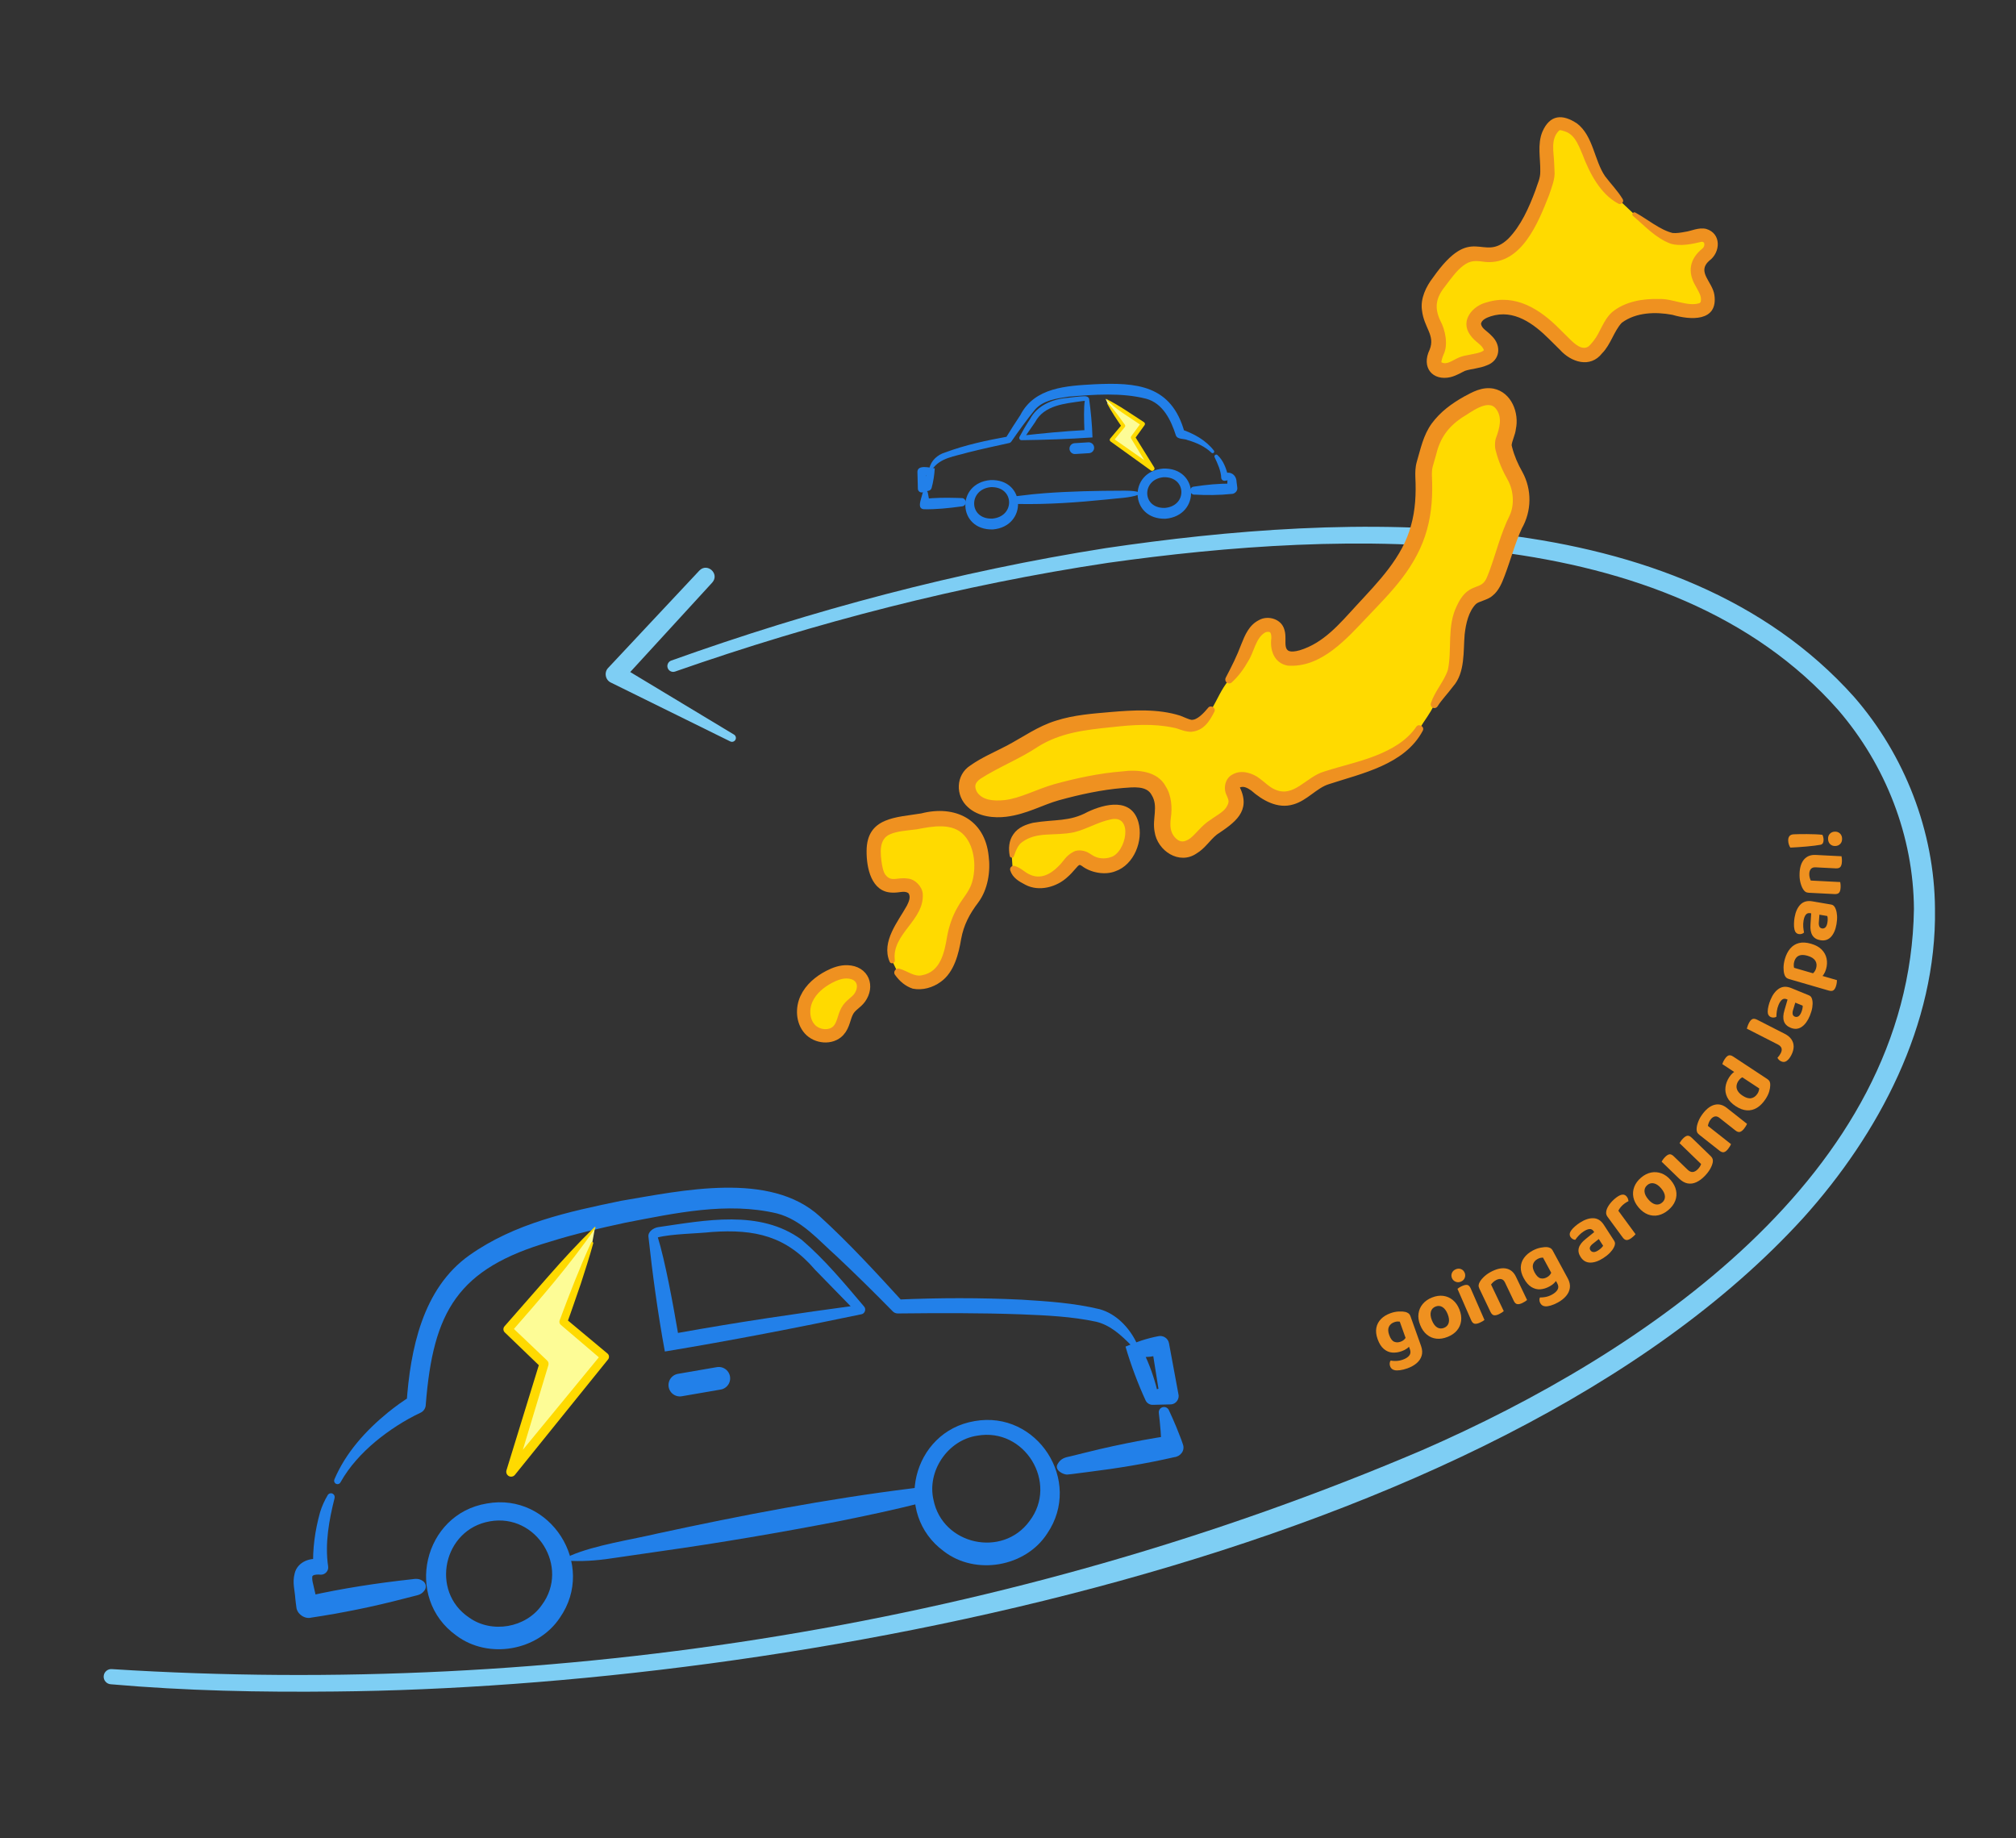 <?xml version="1.0" encoding="UTF-8"?><svg id="a" xmlns="http://www.w3.org/2000/svg" viewBox="0 0 340 310"><rect x="0" y="0" width="340" height="310" fill="#333333" stroke="none"/><defs><style>.d,.e{fill:#ffda00;}.d,.f,.g,.h,.i{stroke-width:0px;}.e{stroke:#ef9120;stroke-width:2.245px;}.e,.j,.k{stroke-linecap:round;stroke-linejoin:round;}.f{fill:#fdfc96;}.g{fill:#2280e9;}.j{stroke-width:3.834px;}.j,.k{fill:none;stroke:#2280e9;}.h{fill:#ef9120;}.k{stroke-width:1.831px;}.i{fill:#7ecef4;}</style></defs><path class="i" d="M18.915,281.468c75.004,4.713,151.738-7.419,220.948-36.932,37.181-16.202,82.273-46.427,82.923-91.261-.076-12.252-4.757-24.225-12.732-33.501-28.651-32.539-83.65-30.414-123.171-24.864-24.838,3.73-49.296,10.029-73.023,18.333-.511.181-1.071-.087-1.252-.598-.18-.509.088-1.067.594-1.251,23.781-8.517,48.31-15.027,73.302-18.966,40.748-6.004,96.285-8.364,126.186,25.089,8.541,9.803,13.553,22.681,13.646,35.709.307,19.572-9.47,37.995-22.229,52.169-52.305,57.383-172.314,79.137-247.529,79.846-12.645.139-25.261-.11-37.925-1.223-.705-.062-1.227-.684-1.165-1.389.063-.72.71-1.244,1.426-1.161h0Z"/><g id="b"><path class="g" d="M190.766,226.855c-1.746-1.767-3.522-3.387-5.874-3.965-4.151-.892-8.422-1.08-12.708-1.251-6.896-.254-13.839-.22-20.739-.149-.343.011-.657-.126-.881-.352-3.095-3.156-6.255-6.275-9.47-9.297-3.106-2.763-5.928-6.148-10.076-7.223-8.371-1.982-17.159-.045-25.506,1.557-4.302.936-8.572,1.89-12.698,3.195-15.628,4.549-19.762,11.728-21.008,27.48,0,.603-.365,1.143-.882,1.378-2.646,1.238-5.31,2.965-7.594,4.858-2.324,1.95-4.422,4.219-5.91,6.888-.151.277-.498.378-.775.227-.258-.141-.362-.456-.252-.721,1.9-4.494,5.273-8.221,9.02-11.283,1.279-1.027,2.547-1.964,4.029-2.86,0,0-.882,1.371-.882,1.371.635-9.108,2.679-19.429,10.613-25.04,7.643-5.4,16.712-7.341,25.591-9.176,10.186-1.701,25.066-5.059,33.491,2.623,4.966,4.533,9.48,9.456,14.003,14.405.001,0-.909-.373-.89-.371,6.984-.306,13.943-.321,20.927.016,4.37.27,8.827.562,13.145,1.603,2.779.756,4.952,3.064,6.16,5.498.216.529-.375,1.019-.833.59h0Z"/><path class="g" d="M178.374,246.873c.557-.984,1.307-1.114,2.239-1.315,0,0,2.375-.586,2.375-.586,3.16-.804,6.347-1.474,9.548-2.084,1.603-.287,3.206-.572,4.821-.788l-1.48,2.126c-.03-1.943-.208-4.025-.443-5.963-.06-.488.286-.932.774-.992.391-.048.755.167.914.505.44.938.861,1.89,1.26,2.854.34.897.842,2.047,1.13,2.969.352,1.033-.44,2.021-1.48,2.126-4.764,1.096-9.59,1.882-14.44,2.486-.819.082-2.841.397-3.643.446-.72-.012-2.178-.798-1.574-1.784h0Z"/><path class="g" d="M96.243,262.313c4.062-1.764,10.372-2.7,14.696-3.728,14.161-3.06,28.43-5.81,42.814-7.595.833-.137,1.355-.208,2.04.659.511.578-.256,1.67-.631,1.829-4.478,1.162-9.319,2.165-13.852,3.081-9.905,1.904-19.843,3.606-29.832,5.015,0,0-7.488,1.087-7.488,1.087-2.49.398-5.004.659-7.584.555-.477-.006-.625-.729-.163-.902h0Z"/><path class="g" d="M56.432,252.604c-.942,3.752-1.667,7.687-1.091,11.54.118.766-.543,1.463-1.312,1.394-.362-.053-1.007-.021-1.232.147-.183.145-.102.127-.139.359-.011.253.027.606.171,1.161.193.809.538,2.284.708,3.085,0,0,.023.111.023.111-.002.019.048.173-.04-.156-.142-.439-.482-.799-.905-.967-.242-.111-.653-.134-.838-.093.024-.004.244-.056.275-.062,5.729-1.28,11.551-2.17,17.387-2.807.598-.079,1.19-.187,1.892.297.506.349.636,1.039.287,1.545-.481.704-1.073.816-1.659.958l-1.754.448c-5.173,1.353-10.417,2.425-15.704,3.217-1.136.305-2.436-.658-2.518-1.764-.064-.339-.13-1.107-.179-1.458-.085-1.413-.52-2.66-.111-4.221.474-2.03,2.822-2.856,4.673-2.279,0,0-1.537,1.374-1.537,1.374-.143-3.231.296-6.339,1.154-9.427.308-1.007.748-1.978,1.287-2.884.179-.301.568-.4.868-.221.249.148.357.437.291.704h0Z"/><path class="g" d="M112.128,227.907c-1.205-6.54-2.093-13.142-2.767-19.348-.1-.879.848-1.471,1.577-1.614,7.97-1.148,17.203-3.051,24.247,2.106,3.917,3.35,7.221,7.355,10.536,11.262.412.444.14,1.225-.458,1.316-10.733,2.246-21.91,4.422-33.136,6.279h0ZM114.34,224.775c10.038-1.808,20.124-3.297,30.655-4.715,0,0-.458,1.317-.458,1.315,0,0-7.071-7.249-7.071-7.249-4.878-5.692-10.112-6.878-17.417-6.375-2.502.28-6.732.303-9.125.914-.109.069.019-.043.001-.076,1.262,4.107,2.577,11.272,3.415,16.185h0Z"/><path class="g" d="M189.82,227.081c1.719-.763,3.69-1.408,5.464-1.743.842-.22,1.712.309,1.868,1.172,0,0,1.571,8.477,1.571,8.477.266.879-.362,1.824-1.297,1.837,0,0-2.929.074-2.929.074-.559.043-1.077-.273-1.297-.758-1.271-2.761-2.468-5.928-3.381-9.06h0ZM193.23,228.834c.937,2.063,1.589,4.092,2.168,6.525l-1.297-.758,2.785-.91-1.297,1.837-1.357-8.514,1.868,1.172c-1.004.461-1.811.614-2.871.648,0,0,1.06-.033,0,0Z"/><path class="g" d="M164.797,242.102c-4.968.745-8.493,5.995-7.36,10.835,1.526,7.594,11.646,9.803,16.193,3.561,4.913-6.427-.808-15.839-8.833-14.396h0ZM164.373,239.64c10.525-1.868,18.291,10.067,12.237,18.961-3.649,5.653-12.089,7.109-17.421,3.002-8.682-6.355-5.359-20.201,5.184-21.963h0Z"/><path class="g" d="M82.632,256.543c-7.861,1.33-10.129,11.791-3.53,16.219,3.827,2.746,9.6,1.752,12.286-2.118,4.735-6.381-.903-15.48-8.756-14.102h0ZM82.114,253.535c10.691-1.931,18.538,10.315,12.313,19.255-3.724,5.622-12.079,7.064-17.471,3.011-8.857-6.341-5.563-20.507,5.158-22.266h0Z"/><line class="j" x1="121.223" y1="232.432" x2="114.659" y2="233.563"/></g><path class="f" d="M100.356,206.982l-8.757,10.346c-4.196,4.898-5.953,6.821-5.953,6.821l6.103,5.839-5.545,18.198,15.791-19.391-6.989-5.899,4.866-13.295"/><path class="d" d="M100.426,207.041c-4.218,6.151-9.318,11.992-14.231,17.61,0,0-.035-1.04-.035-1.04l6.12,5.822c.216.206.284.512.204.78l-5.492,18.214s-1.427-.76-1.427-.76l15.876-19.321.093.996-6.958-5.936c-.218-.185-.287-.483-.196-.738,1.654-4.424,3.343-8.832,5.315-13.13.087-.198.418-.09.351.128-.625,2.284-1.355,4.529-2.081,6.776-.78,2.227-1.521,4.468-2.335,6.683l-.196-.737,7.02,5.862c.3.25.34.696.093.996,0,0-15.705,19.46-15.705,19.46-.286.354-.804.409-1.158.124-.269-.217-.365-.572-.27-.884l5.598-18.182.204.779-6.086-5.857c-.292-.281-.305-.743-.035-1.04,0,0,7.434-8.482,7.434-8.482,2.485-2.833,5.036-5.609,7.756-8.243.073-.072.206.029.14.119h0Z"/><path class="d" d="M239.392,122.908c-3.258,5.587-11.836,6.873-15.908,8.347-3.28,1.187-4.726,4.595-8.924,2.998-1.809-.688-2.958-2.764-5.029-2.814-.704-.017-1.489.348-1.66,1.031-.179.712.355,1.388.537,2.1.303,1.184-.413,2.41-1.331,3.218-.918.807-2.044,1.347-2.971,2.143-.739.635-1.336,1.419-2.048,2.084s-1.595,1.227-2.569,1.255c-1.524.044-2.819-1.267-3.274-2.721-.547-1.75.163-3.391-.075-5.104-.198-1.421-.916-2.844-2.174-3.532-1.021-.558-2.245-.567-3.407-.51-4.101.201-8.138,1.052-12.094,2.114-3.572.959-6.777,3.059-10.613,2.879-1.3-.061-2.64-.408-3.611-1.274s-1.474-2.336-.947-3.527c.399-.902,1.276-1.484,2.123-1.99,2.238-1.339,4.702-2.315,6.916-3.673,2.032-1.247,4.018-2.432,6.321-3.161,2.561-.81,5.256-1.078,7.929-1.342,2.925-.289,5.873-.577,8.798-.286.824.082,1.643.211,2.453.384.154.033.307.067.46.104.8.189,1.827.761,2.634.77,1.394.015,2.718-1.642,3.346-2.703,1.135-1.916,1.589-3.263,2.957-5.021,1.231-1.581,2.245-3.332,3.001-5.188.631-1.551,1.261-3.367,2.824-3.968.623-.24,1.385-.219,1.898.208.602.501.701,1.385.645,2.166-.091,1.28.073,2.62,1.523,3.07.786.244,1.64.109,2.431-.115,3.541-1.004,6.35-3.663,8.833-6.38,5.063-5.54,10.209-9.969,11.451-17.869.244-1.55.315-3.121.31-4.688-.003-1.234-.204-2.519.159-3.716.705-2.323,1.074-4.556,2.699-6.477,1.452-1.716,3.362-2.991,5.361-4.019,1.007-.518,2.129-.992,3.242-.779,1.598.307,2.633,1.987,2.747,3.61.062.89-.093,1.772-.333,2.626-.214.762-.625,1.436-.459,2.22.341,1.602,1.111,3.428,1.932,4.842,1.226,2.114,1.431,5.24.311,7.44-1.467,2.883-2.256,6.255-3.431,9.301-.359.932-.761,1.905-1.548,2.52-.717.56-1.643.662-2.396,1.134-.668.419-1.138,1.177-1.496,1.878-.799,1.564-1.071,3.356-1.188,5.09-.136,2.012.116,4.487-.757,6.317-.803,1.685-2.275,3.172-3.108,4.936-.77,1.63-1.583,2.515-2.491,4.072Z"/><path class="d" d="M170.773,146.41c1.701,1.8,3.371,2.572,5.09,2.352s3.204-1.413,4.321-2.736c.527-.624,1.092-1.393,1.908-1.4.602-.005,1.106.42,1.622.729,1.487.891,3.478.862,4.938-.074,1.487-.953,2.488-3.456,2.355-5.334-.016-.224-.048-.438-.097-.641-1.239-5.108-7.302-.67-10.146-.096-1.456.294-2.954.293-4.437.39-5.547.363-5.524,3.28-5.686,4.757M273.29,33.943c-1.034-.98-2.876-2.855-3.564-4.035-1.119-1.921-1.778-4.105-2.733-6.131-.358-.76-.869-1.597-1.546-2.02-.84-.525-2.144-1.145-2.846-.83-.818.367-1.538,1.647-1.696,2.628-.248,1.539.022,3.16.049,4.747.011.615.078,1.265-.087,1.839-1.092,3.812-4.353,12.458-9.132,12.826-1.075.083-2.149-.275-3.224-.187-2.168.178-3.749,2.055-5.07,3.783-1.502,1.964-2.792,3.588-2.309,6.062.495,2.532,2.177,3.817,1.229,6.544-.373,1.073-1.084,2.452.329,3.124.621.295,1.36.222,2.01-.002s1.241-.588,1.864-.877c1.237-.575,5.344-.462,4.878-2.658-.173-.818-.865-1.408-1.502-1.95s-1.302-1.182-1.387-2.015c-.143-1.402,1.395-2.369,2.767-2.692,4.683-1.102,7.337,1.023,10.499,3.925.921.845,1.832,1.859,2.769,2.685s2.24,1.476,3.41,1.037c.722-.271,1.238-.902,1.718-1.507,1.604-2.019,1.749-4.32,4.07-5.444,3.024-1.465,6.31-1.47,9.61-.616,1.606.416,4.602.797,4.652-1.605.017-.822-.352-1.599-.747-2.32s-.833-1.442-.976-2.252c-.267-1.513.591-2.376,1.608-3.291.83-.747.978-2.379-.23-2.932-.63-.288-1.358-.044-2.028.131-1.278.333-3.216.62-4.468.059-1.245-.557-4.506-2.995-5.588-3.834"/><path class="h" d="M171.162,146.042c1.048.304,1.639,1.073,2.566,1.46,1.769.803,3.44-.071,4.725-1.374.965-.886,1.199-1.764,2.615-2.506.782-.422,2.02-.173,2.661.282.584.366.807.516,1.204.652.744.26,1.608.249,2.354-.001,2.66-.696,3.983-7.365-.054-6.356-2.089.441-3.824,1.564-6.062,2.138-3.306.703-6.262-.182-8.776,1.658-.662.448-1.033,1.317-1.408,2.399-.107.355-.665.288-.692-.076-.238-1.177-.159-2.561.608-3.627.807-1.203,2.17-1.661,3.313-1.942,3.692-.623,6.129-.136,9.242-1.845,2.916-1.365,7.347-2.428,8.533,1.727.87,3.115-.711,7.192-3.887,8.293-1.8.708-4.209.216-5.646-.901-.25-.137-.289-.182-.407-.156-.273.028-1.086,1.247-1.986,2.001-1.788,1.702-4.8,2.557-7.116,1.34-1.09-.562-2.191-1.191-2.567-2.431-.162-.46.334-.921.778-.735h0Z"/><path class="h" d="M272.921,34.332c-3.068-1.632-4.853-5.202-6.023-8.256-.848-2.038-1.452-3.532-3.244-4-.296-.113-.633-.145-.636-.123.064-.02-.006.004-.085.071-1.484,1.456-.871,3.627-.82,5.535,0,0,.056,1.277.056,1.277.139,1.276-.507,2.84-.92,4.072-1.808,4.59-4.616,11.718-10.636,11.272-1.716-.225-2.567-.356-3.874.644-1.1.84-2.058,2.183-3.047,3.491-1.589,1.99-1.778,3.652-.776,5.77.822,1.517,1.366,4.031.533,5.726-.205.471-.362,1.061-.363,1.275.929.521,1.828-.327,3.056-.835.616-.24,1.027-.292,1.46-.383.747-.174,2.133-.319,2.655-.798-.292-1.005-1.456-1.321-2.328-2.606-1.722-2.419.453-4.913,2.81-5.48,4.852-1.503,9.023,1.187,12.272,4.481,0,0,1.781,1.764,1.781,1.764.85.827,1.933,1.782,2.944,1.291.296-.133.744-.7.997-1.006,1.205-1.502,1.583-3.428,3.137-4.87,2.182-1.808,5.247-2.317,7.98-2.219,2.148-.106,4.801,1.345,6.758.699.145-.09.176-.125.229-.27.182-.916-.334-1.595-.868-2.621-1.397-2.353-1.051-4.559,1.169-6.341.384-.312.507-1.209-.197-1.112-1.41.333-3.559.829-5.222.299-2.496-.942-4.331-2.988-6.313-4.669-.319-.272.089-.783.426-.55,1.991,1.093,4.119,2.906,6.253,3.429.656.061,1.408-.055,2.145-.2.934-.107,2.242-.79,3.511-.49,2.61.759,2.461,3.983.503,5.384-2.106,1.899.552,3.488.892,5.76.645,4.595-4.127,4.223-7.088,3.345-2.852-.537-6.148-.433-8.532,1.341-1.303,1.369-1.866,3.683-3.309,5.135-2.026,2.604-5.268,1.489-7.113-.572,0,0-1.778-1.761-1.778-1.761-2.671-2.666-6.004-5.139-9.902-3.891-.748.25-1.541.609-1.642,1.268.166.868.956,1.112,1.837,2.066,1.68,1.608,1.394,4.154-.882,4.945-1.149.495-2.539.558-3.624.905-.589.252-1.391.801-2.479,1.075-3.022.68-4.97-1.632-3.509-4.643.972-2.451-.954-3.643-1.298-6.639-.292-1.979.708-4.024,1.845-5.488,6.644-9.455,8.325-2.414,12.69-6.556,2.157-2.18,3.523-5.282,4.604-8.187.341-1.119.833-1.965.814-3.181.043-2.162-.518-4.583.355-6.686,1.274-2.935,3.415-3.027,5.863-1.382,2.727,2.098,2.897,6.255,4.71,8.879.94,1.256,2.128,2.455,2.966,3.852.308.472-.278,1.055-.745.763h0Z"/><path class="h" d="M206.721,114.28c.998-1.891,1.889-3.666,2.628-5.65.612-1.526,1.292-3.224,2.986-4.067,1.462-.835,3.799-.236,4.286,1.655.609,1.885-.885,4.407,2.59,3.436,4.014-1.23,6.631-4.369,9.504-7.498,3.772-4.087,7.817-8.146,9.262-13.571.726-2.58.864-5.324.722-8.147-.023-.761-.019-1.643.245-2.571.649-2.178,1.077-4.45,2.514-6.445,1.478-1.998,3.333-3.34,5.402-4.519,1.505-.808,3.063-1.709,5.007-1.371,3.067.614,4.378,4.128,3.78,6.847-.078.866-.635,1.95-.708,2.684.01.091.073.301.09.393.372,1.434.964,2.806,1.717,4.122,1.64,2.989,1.583,6.597-.086,9.53-1.137,2.465-1.854,5.245-2.915,8.029-.402,1.072-.97,2.495-2.024,3.316-.723.695-2.348.958-2.815,1.414-1.228,1.261-1.685,3.275-1.891,5.126-.245,2.775.116,6.44-1.957,8.771-.91,1.222-1.893,2.212-2.616,3.351-.187.293-.575.379-.868.192-.251-.16-.35-.469-.255-.738.718-2.109,2.236-3.653,2.872-5.61.726-3.481-.196-7.337,1.506-10.794.349-.724.73-1.469,1.465-2.181.817-.773,1.779-.998,2.297-1.232,1.128-.458,1.306-1.422,1.774-2.56,1.07-2.9,1.868-6.248,3.364-9.245.859-1.834.661-4.255-.292-5.981-.853-1.489-1.566-3.122-2.004-4.822-.25-.702-.205-1.788.023-2.352.6-1.629,1.079-3.446-.025-4.856-1.361-1.767-4.293.655-5.764,1.503-2.286,1.558-3.632,3.387-4.302,6.127,0,0-.593,2.077-.593,2.077-.135.46-.164,1.038-.142,1.712.14,2.916.003,6.003-.841,8.978-.807,2.978-2.338,5.717-4.147,8.099-1.81,2.395-3.884,4.467-5.848,6.547-3.453,3.616-7.786,8.678-13.473,8.267-2.265-.39-3.056-2.583-2.774-4.636.028-.567-.133-.941-.227-.978-.069-.089-.482-.155-.837.036-1.587.926-1.86,3.323-2.855,4.845-.738,1.318-1.645,2.544-2.757,3.559-.266.243-.679.224-.922-.042-.192-.21-.221-.512-.093-.749h0Z"/><path class="h" d="M239.947,123.232c-3.051,5.743-10.31,7.19-15.854,9.011-2.017.625-3.663,2.754-5.947,3.401-2.689.831-5.272-.709-7.148-2.358-.668-.449-1.244-.749-1.862-.508-.107.067-.054.06-.037-.003,1.956,4.049-.895,5.963-3.872,7.957-1.169.922-1.971,2.321-3.43,3.19-2.907,1.992-6.6-.432-7.071-3.659-.433-2.214.682-4.299-.497-6.19-.83-1.623-3.1-1.321-4.794-1.196-3.667.299-7.29,1.095-10.853,2.073-2.686.744-5.437,2.354-8.852,2.777-2.065.256-4.725.017-6.48-1.605-2.177-1.938-2.068-5.442.381-7.027,1.97-1.394,4.144-2.285,6.175-3.357,2.755-1.461,5.221-3.265,8.268-4.206,3.105-.993,6.236-1.194,9.233-1.46,3.774-.32,7.958-.588,11.743.614.78.303,1.461.635,1.857.694.986.112,2.181-1.219,2.843-2.022.437-.56,1.369.015,1.062.655-.83,1.609-1.808,3.251-3.994,3.395-1.384-.075-1.935-.542-2.921-.705-3.394-.719-6.791-.485-10.344-.088-4.528.466-8.66.911-12.489,3.297-3.063,2.054-6.71,3.472-9.745,5.432-.907.688-1.03,1.227-.579,2.169.924,1.475,2.879,1.586,4.661,1.409,2.651-.293,5.287-1.783,8.411-2.687,3.725-1.015,7.527-1.839,11.403-2.147,2.573-.342,6.022-.107,7.404,2.555.974,1.521,1.092,3.641.847,5.247-.182,1.488-.063,2.43.632,3.265.699.774,1.349.977,2.295.43.941-.501,1.755-1.824,3.209-2.959,1.395-1.03,2.681-1.623,3.227-2.507.536-.895.433-1.093.041-2.016-.61-1.173-.254-2.939,1.086-3.545,1.447-.812,3.394-.144,4.479.72.983.703,1.563,1.4,2.513,1.822,3.252,1.537,5.284-2.106,8.404-3.003,3.001-.962,5.877-1.576,8.612-2.652,2.699-1.056,5.278-2.513,6.875-4.865.405-.654,1.488-.064,1.111.648h0Z"/><path class="d" d="M150.471,162.052c-.952-4.223,2.589-6.35,3.885-9.757.358-.941.205-2.167-.636-2.721-1.084-.715-2.562.026-3.823-.285-1.08-.267-1.839-1.295-2.112-2.373-.577-2.277-.934-5.722,1.262-7.056,1.847-1.122,4.409-.985,6.463-1.438,2.38-.524,5.051-.655,7.07.709,1.75,1.182,2.677,3.306,2.903,5.406.304,2.83-.107,5.057-1.728,7.251-1.607,2.174-2.406,3.963-2.888,6.591-.404,2.207-.842,4.45-2.611,6.012-1.039.918-2.51,1.396-3.864,1.249-.753-.082-2.449-1.269-3.042-1.762"/><path class="h" d="M150.029,162.152c-1.438-3.4,1.462-6.784,2.918-9.428.319-.631.728-1.537.231-2.131-.726-.46-1.443-.003-2.748-.073-3.494-.099-4.305-4.192-4.279-7.019.022-5.754,5.087-5.641,9.219-6.335,5.691-1.458,10.729.985,11.367,7.185.342,2.583-.125,5.651-1.763,7.849-1.45,1.903-2.444,3.772-2.875,6.137-.401,2.391-1.143,5.592-3.432,7.222-1.347.988-3.085,1.487-4.737,1.157-1.261-.414-2.241-1.278-2.995-2.342-.386-.541.241-1.264.827-.994,1.31.366,2.453,1.402,3.775,1.069,3.047-.586,3.738-3.729,4.203-6.575.308-1.688.899-3.435,1.797-4.957.793-1.425,1.874-2.494,2.358-3.997.785-2.456.549-6.012-1.237-8.011-1.959-2.242-5.415-1.568-8.057-1.061-1.687.219-3.264.297-4.46.822-1.996.815-1.667,3.281-1.405,5.072.137.676.226,1.278.61,1.801,1.011,1.269,1.991.335,3.74.61,1.232.082,2.45,1.354,2.536,2.578.289,4.489-5.273,6.723-4.71,11.222.066.517-.723.694-.883.199h0Z"/><path class="e" d="M142.935,163.883c-1.075-.045-2.126.339-3.081.836-1.607.835-3.082,2.06-3.837,3.707-.755,1.647-.657,3.755.552,5.104,1.209,1.349,3.587,1.585,4.824.261.886-.948.91-2.262,1.516-3.345.547-.977,1.49-1.372,2.077-2.2,1.368-1.929.557-4.252-2.052-4.362Z"/><path class="i" d="M120.125,98.232l-15.168,16.546-.407-2.499,19.242,11.597c.311.187.411.591.223.901-.177.294-.55.398-.853.25l-20.152-9.932c-.95-.447-1.16-1.775-.407-2.5,0,0,15.346-16.381,15.346-16.381,1.344-1.388,3.466.559,2.176,2.017h0Z"/><g id="c"><path class="g" d="M156.738,79.007c.254-1.316,1.375-2.332,2.652-2.705,3.438-1.285,7.003-2.037,10.596-2.69,0,0-.366.246-.366.246.792-1.296,1.6-2.571,2.449-3.835,2.408-4.726,7.855-4.958,12.492-5.221,7.117-.336,13.022.094,15.223,8.127,0,0-.577-.542-.577-.542,2.114.718,4.142,1.819,5.522,3.602.09.121.065.292-.056.382-.109.081-.261.066-.356-.026-1.101-1.06-2.54-1.698-3.992-2.12-.65-.306-1.723-.068-2.012-.802-.829-2.603-2.201-5.428-5.026-6.186-4.169-1.063-8.803-.701-13.08-.344-2.057.314-4.263.608-5.651,2.181-1.408,1.722-2.721,3.558-3.995,5.39-.087.132-.223.218-.367.247-2.34.506-4.69,1.024-7.007,1.607-2.162.649-4.668.85-6.006,2.892-.14.217-.52.049-.442-.204h0Z"/><path class="g" d="M162.843,84.954c-.223.402-.464.437-.832.464-2.049.275-4.121.499-6.19.456-1.033-.074-.632-1.23-.465-1.865.086-.332.181-.66.283-.983.121-.428.781-.372.836.061.102.62.234,1.284.41,1.873,0,0-.924-.841-.924-.841,1.701-.189,3.412-.206,5.121-.161.291.02,1.004.01,1.284.045.303.075.727.597.475.952h0Z"/><path class="g" d="M192.026,83.42c-1.476.565-3.699.592-5.253.795-5.041.514-10.116.875-15.186.772-.222-.017-.436.098-.687-.446-.055-.119-.058-.249-.02-.364.19-.568.415-.478.634-.518l.658-.08c1.278-.164,2.674-.31,3.95-.405,4.366-.328,8.834-.421,13.218-.428.431-.003,3.51-.046,2.685.674h0Z"/><path class="g" d="M205.313,76.725c1.048.955,1.518,2.339,1.839,3.694,0,0-.848-.485-.848-.485,1.148-.613,2.212.117,2.245,1.339,0,0,.079.617.079.617.005.051.043.339.045.386.057.556-.47,1.035-.982,1.017-2.056.215-4.135.23-6.199.117-.482.082-1.007-.53-.671-1.023.192-.297.398-.309.604-.335,2.043-.319,4.112-.51,6.18-.501,0,0,.077,0,.077,0-.367.002-.747.377-.729.78.002.075,0,.01.001.021.007-.301.04-1.311.052-1.308.011-.004.13.041.084-.004-.088-.054-.355.006-.475.029-.303.057-.596-.142-.653-.446-.046-1.258-.594-2.399-1.124-3.531-.14-.284.239-.573.475-.366h0Z"/><path class="g" d="M182.887,72.539c-.058-1.389-.138-4.018.082-5.025.021.063.119.103.081.09-.157-.012-.347.011-.524.032-2.925.427-6.42.656-7.966,3.57,0,0-1.964,2.842-1.964,2.842,0,.008-.347-.578-.348-.577,3.674-.414,7.152-.749,10.64-.933h0ZM184.249,73.763c-4.049.284-8.105.415-11.968.468-.292.012-.489-.333-.334-.579.554-1.026,1.133-2.032,1.783-3.006,1.153-2.228,3.729-3.329,6.111-3.537.823-.079,2.262-.294,3.082-.293.28-.005.7.096.764.489.277,2.017.496,4.232.562,6.458h0Z"/><path class="g" d="M156.241,80.156c-.31.121-.506.157-.835.063l.733-.738.175,2.75-.806-.724,1.024.139-.517.477c-.022-.766.034-1.341.225-1.968,0,0-.191.627,0,0ZM157.647,78.982c-.06,1.129-.255,2.309-.528,3.299-.07.254-.276.427-.517.477,0,0-1,.265-1,.265-.391.109-.795-.194-.803-.598,0,0-.003-.126-.003-.126l-.071-2.755c.049-1.234,2.109-.666,2.921-.562h0Z"/><path class="g" d="M167.056,80.954c5.972-.204,6.252,7.808.397,8.327-5.982.165-6.266-7.84-.397-8.327h0ZM167.13,82.145c-3.85.336-3.786,5.438.21,5.309,3.89-.32,3.768-5.409-.21-5.309h0Z"/><path class="g" d="M196.168,79.017c6.055-.208,6.352,7.927.405,8.459-6.07.165-6.352-7.966-.405-8.459h0ZM196.258,80.472c-3.751.326-3.716,5.298.202,5.177,3.808-.316,3.673-5.277-.202-5.177h0Z"/><line class="k" x1="181.286" y1="75.649" x2="183.611" y2="75.505"/></g><path class="f" d="M186.458,67.263l3.75,2.556c1.792,1.206,2.533,1.672,2.533,1.672l-1.657,2.277,3.228,5.241-6.815-4.838,1.955-2.363-2.636-3.767"/><path class="d" d="M186.483,67.227c2.28,1.137,4.336,2.604,6.447,3.963.167.106.216.326.111.493.008.016-1.66,2.284-1.659,2.302,0,0,.016-.409.016-.409l3.25,5.227c.233.348-.233.782-.563.527,0,0-6.784-4.88-6.784-4.88-.163-.112-.193-.344-.065-.495,0,0,1.973-2.348,1.973-2.348l-.016.385c-.863-1.267-1.723-2.536-2.449-3.898-.049-.088.079-.182.146-.102,1.031,1.149,1.929,2.391,2.824,3.636.084.117.076.273-.011.38-.003.003-1.938,2.378-1.941,2.382,0,0-.065-.495-.065-.495l6.845,4.795-.562.527-3.206-5.254c-.08-.129-.068-.292.016-.409l1.666-2.27.099.51c-1.999-1.415-4.592-2.845-6.069-4.565h0Z"/><path class="h" d="M236.353,227.866c-.52.185-1.037.257-1.551.218-.516-.04-.988-.243-1.421-.609-.434-.366-.783-.923-1.05-1.671-.247-.695-.316-1.327-.207-1.896.11-.569.372-1.064.787-1.485.415-.42.953-.749,1.613-.983.476-.169.939-.262,1.396-.281.454-.018.821.007,1.104.075.196.049.368.129.518.24.148.111.261.276.34.496l1.477,4.145-1.888.672-1.397-3.92c-.114-.019-.248-.025-.4-.021-.152.005-.33.043-.532.115-.422.15-.72.405-.895.765-.174.36-.161.821.039,1.384.221.616.496.996.829,1.14.334.144.69.148,1.069.014.29-.104.514-.24.672-.41.157-.17.285-.342.381-.516l.608,1.539c-.145.181-.334.357-.57.53-.235.173-.542.327-.921.462ZM237.791,227.562l-.437-1.228,1.848-.658.455,1.28c.219.616.255,1.168.106,1.657-.147.489-.434.913-.854,1.271-.424.358-.938.646-1.546.862-.457.163-.878.269-1.263.316-.384.048-.691.043-.92-.015-.368-.087-.615-.306-.739-.658-.067-.185-.088-.363-.064-.535.022-.172.075-.312.155-.42.287.056.612.077.974.062.361-.015.724-.087,1.084-.215.492-.176.852-.405,1.078-.689.227-.284.268-.628.123-1.032Z"/><path class="h" d="M246.124,220.8c.271.677.369,1.319.296,1.927-.074.608-.304,1.145-.69,1.612-.387.466-.914.833-1.581,1.101-.669.267-1.303.367-1.902.301-.601-.067-1.137-.295-1.609-.685-.474-.389-.847-.926-1.119-1.611-.271-.676-.367-1.317-.287-1.923.08-.605.314-1.144.703-1.617.39-.473.914-.841,1.573-1.104s1.288-.357,1.888-.28c.599.077,1.137.31,1.614.697.476.388.849.916,1.115,1.583ZM242.102,220.327c-.407.163-.668.448-.782.855-.113.408-.056.898.173,1.47.233.581.528.979.886,1.193.356.214.744.238,1.16.071.415-.166.679-.453.788-.858.109-.405.049-.895-.18-1.467-.226-.564-.52-.957-.88-1.18-.36-.223-.75-.251-1.165-.084Z"/><path class="h" d="M244.88,215.541c-.126-.291-.132-.579-.018-.864.115-.285.327-.494.636-.628.316-.139.616-.152.899-.042.282.111.486.312.614.603.123.282.132.569.024.861-.107.291-.319.506-.636.645-.309.134-.608.143-.898.025-.291-.118-.498-.317-.622-.6ZM249.312,220.195l-1.899.83-1.608-3.685c.066-.059.172-.136.319-.231.146-.095.311-.182.49-.26.367-.161.66-.214.878-.161.216.053.401.255.555.606l1.266,2.902ZM246.98,220.036l1.901-.83,1.475,3.377c-.065.059-.171.133-.316.222-.145.088-.307.172-.486.25-.368.161-.663.213-.887.158-.223-.056-.407-.25-.553-.584l-1.134-2.594Z"/><path class="h" d="M255.67,215.303l.568,1.188-1.885.899-.537-1.125c-.148-.312-.35-.499-.601-.56-.252-.061-.525-.021-.82.12-.21.101-.391.221-.542.36-.151.139-.279.281-.387.425l.839,1.758-1.872.893-.94-1.972c-.101-.211-.141-.407-.118-.588.021-.181.092-.367.207-.557.182-.314.454-.633.818-.957.363-.323.797-.605,1.303-.847.909-.435,1.709-.57,2.397-.407.688.164,1.212.62,1.569,1.37ZM250.158,218.68l1.87-.894,1.582,3.313c-.072.065-.18.145-.321.239-.143.093-.301.182-.479.267-.354.169-.644.229-.867.182-.226-.048-.415-.236-.573-.565l-1.212-2.541ZM254.077,216.809l1.884-.899,1.581,3.312c-.072.066-.179.145-.321.239-.141.093-.301.183-.478.267-.354.169-.646.23-.873.185-.23-.046-.424-.233-.579-.562l-1.214-2.542Z"/><path class="h" d="M261.271,216.962c-.484.263-.983.415-1.498.455-.516.04-1.015-.088-1.499-.383s-.915-.792-1.293-1.49c-.353-.648-.518-1.263-.498-1.843.021-.579.204-1.109.55-1.588.347-.479.827-.886,1.442-1.22.444-.24.889-.404,1.335-.492s.814-.12,1.104-.096c.2.018.383.07.547.157.164.086.302.232.413.438l2.097,3.868-1.762.955-1.982-3.658c-.117,0-.25.014-.399.042-.151.028-.319.093-.509.195-.394.214-.649.511-.767.894-.116.382-.032.836.251,1.361.312.575.645.908.997.999.352.09.704.04,1.057-.151.271-.147.472-.316.601-.509.13-.192.229-.381.298-.568l.837,1.427c-.114.2-.275.404-.48.612-.206.208-.487.407-.84.598ZM262.646,216.44l-.621-1.146,1.724-.935.648,1.195c.312.574.432,1.115.361,1.621-.071.506-.288.969-.65,1.388-.362.419-.826.783-1.394,1.09-.427.231-.827.4-1.199.507s-.677.149-.912.127c-.376-.029-.653-.208-.832-.537-.093-.172-.143-.345-.145-.519-.004-.173.025-.32.088-.438.293.011.617-.019.973-.089.354-.07.7-.196,1.038-.379.459-.249.778-.532.959-.847.179-.315.166-.662-.038-1.04Z"/><path class="h" d="M266.448,206.182c.816-.528,1.577-.778,2.284-.752s1.291.396,1.753,1.11l1.729,2.67c.127.196.177.388.153.575-.023.188-.084.375-.186.563-.144.293-.364.594-.659.902-.296.308-.667.607-1.114.896-.8.518-1.538.773-2.216.767-.677-.007-1.216-.32-1.616-.939-.346-.533-.446-1.049-.302-1.549.144-.499.521-.991,1.131-1.475l1.458-1.177-.092-.141c-.172-.267-.4-.392-.685-.375-.283.017-.617.15-1.002.398-.298.193-.566.417-.808.673-.24.256-.444.504-.609.746-.136-.002-.278-.046-.429-.132-.15-.086-.271-.2-.362-.341-.213-.33-.188-.685.075-1.068.168-.241.388-.481.662-.719s.552-.449.834-.632ZM269.563,210.841c.181-.117.348-.25.501-.399.153-.15.255-.273.302-.372l-.729-1.129-.928.733c-.256.188-.433.38-.529.576-.096.196-.082.388.04.576.121.188.294.291.517.309s.498-.081.827-.294Z"/><path class="h" d="M272.937,204.17l1.035,1.412-1.672,1.226-1.186-1.616c-.153-.21-.234-.427-.24-.648-.007-.221.04-.455.138-.7.138-.333.351-.671.637-1.015.287-.343.623-.656,1.007-.938.769-.563,1.34-.589,1.715-.076.09.12.155.246.199.376.042.13.069.25.08.358-.087.04-.189.094-.306.163-.118.069-.241.15-.369.244-.226.166-.432.358-.619.576s-.327.431-.419.637ZM271.985,206.378l1.697-1.192,2.154,2.938c-.06.078-.149.175-.271.294-.122.118-.262.235-.419.352-.316.231-.59.345-.819.34-.23-.005-.452-.155-.668-.449l-1.674-2.283Z"/><path class="h" d="M281.78,199.017c.472.556.769,1.133.891,1.733.124.6.076,1.182-.143,1.748-.219.565-.603,1.081-1.151,1.545-.549.465-1.117.761-1.709.889-.589.127-1.17.081-1.742-.138-.571-.219-1.097-.61-1.573-1.173-.472-.556-.766-1.133-.882-1.732-.116-.599-.065-1.185.153-1.756.22-.572.601-1.087,1.142-1.547.542-.459,1.108-.747,1.702-.864.593-.117,1.177-.067,1.752.149.574.216,1.095.599,1.561,1.147ZM277.815,199.844c-.335.284-.491.637-.469,1.06.021.423.23.869.629,1.339.405.478.812.761,1.218.851.406.09.782-.01,1.124-.3s.499-.645.474-1.064c-.024-.42-.235-.865-.634-1.335-.393-.463-.796-.743-1.21-.84-.412-.097-.79,0-1.132.29Z"/><path class="h" d="M284.334,196.976l-1.442,1.49-2.658-2.572c.039-.08.106-.19.203-.33.098-.14.214-.281.35-.422.28-.289.531-.451.756-.488.224-.036.474.078.749.345l2.043,1.978ZM283.164,198.728l-.725-.702,1.442-1.49.716.692c.308.299.606.435.894.407.286-.028.568-.186.849-.475.175-.181.305-.348.389-.501.083-.153.138-.276.162-.37l-1.431-1.383,1.453-1.5,1.609,1.559c.162.156.269.321.321.495.052.174.054.374.005.6-.074.345-.224.71-.448,1.097-.226.387-.522.771-.894,1.154-.461.477-.936.826-1.424,1.048-.488.223-.978.289-1.469.198-.49-.091-.973-.367-1.45-.829ZM287.365,193.845l-1.451,1.5-2.658-2.572c.045-.086.115-.2.213-.34.096-.141.214-.281.35-.422.279-.289.531-.451.755-.488s.474.078.748.344l2.044,1.978Z"/><path class="h" d="M291.228,186.829l1.034.815-1.292,1.639-.979-.772c-.271-.214-.533-.293-.785-.236-.254.057-.48.213-.683.47-.146.184-.255.371-.329.562-.072.191-.126.376-.158.552l1.529,1.206-1.284,1.628-1.716-1.354c-.184-.145-.305-.303-.365-.476-.061-.172-.081-.369-.061-.591.023-.362.127-.768.31-1.219s.448-.896.795-1.336c.624-.792,1.281-1.267,1.972-1.425.689-.158,1.36.021,2.013.535ZM287.775,192.294l1.284-1.628,2.882,2.272c-.036.091-.097.209-.183.355-.085.147-.189.297-.311.451-.243.308-.476.49-.698.546s-.478-.028-.764-.254l-2.211-1.744ZM290.463,188.884l1.294-1.64,2.881,2.273c-.036.091-.096.209-.182.356-.085.146-.189.297-.311.451-.243.308-.478.492-.703.552-.227.06-.482-.022-.768-.248l-2.212-1.744Z"/><path class="h" d="M294.653,179.715l-1.129,1.739-3.054-2.012c.022-.085.069-.206.138-.362.07-.156.157-.315.266-.479.227-.343.445-.55.662-.621.215-.071.478-.004.79.202l2.327,1.534ZM296.694,183.543l-3.521-2.32,1.141-1.731,3.744,2.467c.187.123.318.266.396.429.076.163.11.364.099.602,0,.303-.058.659-.176,1.068-.118.408-.323.835-.616,1.279-.427.647-.905,1.135-1.434,1.463-.53.328-1.098.474-1.706.437-.607-.037-1.239-.271-1.894-.703-.687-.452-1.164-.954-1.433-1.505-.268-.552-.365-1.122-.29-1.71.073-.588.288-1.151.643-1.69.186-.281.38-.509.587-.687.206-.177.399-.308.577-.392l1.427.94c-.165.047-.346.135-.542.263s-.372.309-.526.543c-.179.273-.28.553-.302.841-.022.288.05.57.214.846.165.276.435.538.81.784.546.36,1.028.501,1.448.425.418-.076.767-.325,1.045-.746.112-.172.192-.338.235-.499.045-.161.069-.295.073-.405Z"/><path class="h" d="M300.349,174.003l-.968,1.897-4.779-2.439c.025-.091.07-.229.133-.413.062-.183.133-.354.214-.512.183-.358.378-.586.585-.685.208-.099.486-.059.836.12l3.979,2.032ZM298.571,175.486l.968-1.897,1.473.751c.492.25.862.561,1.114.93.251.37.377.777.376,1.222-.003.444-.133.921-.392,1.428-.226.441-.486.769-.786.984-.297.215-.625.23-.982.048-.158-.08-.283-.175-.374-.285-.092-.109-.157-.206-.199-.29.123-.137.228-.262.311-.376.085-.114.165-.246.242-.396.169-.333.212-.621.126-.864-.086-.243-.299-.451-.641-.625l-1.235-.63Z"/><path class="h" d="M298.584,168.634c.367-.899.849-1.54,1.444-1.922.594-.382,1.286-.413,2.073-.09l2.942,1.204c.217.088.368.216.456.383s.145.357.17.568c.048.323.04.696-.026,1.117-.066.422-.201.879-.402,1.372-.361.882-.821,1.514-1.381,1.896-.559.382-1.181.433-1.864.153-.588-.24-.965-.606-1.132-1.099s-.138-1.111.086-1.857l.523-1.799-.155-.063c-.294-.121-.552-.092-.775.083-.224.176-.422.477-.596.9-.134.329-.227.667-.277,1.014-.052.348-.077.667-.076.96-.111.076-.254.121-.427.136s-.336-.009-.492-.073c-.362-.148-.545-.456-.547-.92,0-.293.043-.616.131-.968.09-.352.197-.684.325-.995ZM303.802,170.678c.082-.199.143-.404.184-.614.041-.211.053-.37.036-.478l-1.245-.509-.342,1.132c-.104.301-.138.559-.105.775.033.215.153.365.36.45.208.085.408.071.601-.042.193-.113.363-.351.512-.714Z"/><path class="h" d="M307.569,164.314c-.163.245-.328.45-.492.616l-1.682-.488c.17-.116.34-.268.512-.457.171-.188.297-.422.378-.7.143-.493.097-.922-.138-1.287-.235-.365-.666-.638-1.294-.82-.431-.125-.796-.165-1.096-.121-.299.044-.545.161-.736.348-.189.188-.329.435-.417.74-.061.206-.09.399-.088.58,0,.18.02.339.059.477l4.116,1.193-.572,1.978-4.4-1.275c-.224-.065-.397-.164-.519-.296-.123-.133-.215-.311-.277-.532-.091-.318-.135-.701-.127-1.146.008-.445.086-.923.232-1.435.201-.691.498-1.269.891-1.734.392-.464.88-.773,1.464-.924.583-.152,1.271-.113,2.06.116.762.221,1.357.549,1.786.984.428.435.703.938.824,1.508.121.57.092,1.169-.091,1.797-.099.341-.229.634-.393.878ZM309.804,165.283c0,.098-.009.231-.028.4-.02.169-.058.348-.111.536-.109.377-.257.634-.442.77-.185.136-.457.151-.816.048l-2.798-.811.576-1.992,3.62,1.049Z"/><path class="h" d="M302.656,154.721c.164-.958.495-1.688.992-2.19.498-.502,1.167-.682,2.004-.539l3.135.536c.23.039.407.131.529.275.122.144.218.316.287.518.119.305.192.67.218,1.096.027.426-.004.902-.094,1.426-.161.939-.473,1.656-.937,2.15s-1.059.679-1.786.554c-.626-.107-1.073-.382-1.345-.827-.27-.444-.376-1.055-.319-1.831l.121-1.87-.165-.028c-.313-.054-.56.03-.739.25-.181.221-.31.557-.387,1.008-.059.35-.076.7-.051,1.05.026.351.07.668.135.954-.092.098-.221.173-.386.226s-.331.064-.497.035c-.386-.065-.632-.325-.734-.779-.064-.286-.092-.61-.081-.973.01-.363.043-.711.1-1.042ZM308.194,155.582c.036-.211.051-.425.045-.639-.007-.214-.028-.372-.068-.474l-1.325-.227-.089,1.179c-.035.316-.013.576.066.779s.229.323.45.361c.221.038.413-.019.576-.171.164-.152.278-.422.345-.809Z"/><path class="h" d="M306.236,144.17l1.315.066-.105,2.085-1.246-.063c-.346-.017-.604.07-.777.263s-.27.452-.286.778c-.012.233.009.449.06.648.051.199.113.38.19.542l1.944.099-.105,2.071-2.184-.111c-.231-.011-.424-.07-.572-.176-.149-.106-.279-.255-.391-.448-.189-.309-.341-.7-.452-1.173-.112-.474-.154-.99-.126-1.55.052-1.007.312-1.775.783-2.303.472-.528,1.123-.771,1.952-.729ZM306.582,150.626l.104-2.07,3.667.186c.022.095.042.227.057.396.015.169.018.352.007.547-.019.392-.104.675-.253.85-.149.174-.406.252-.77.234l-2.812-.143ZM306.801,146.289l.105-2.084,3.667.186c.022.095.042.227.057.396s.018.352.007.547c-.02.392-.104.677-.253.857-.149.179-.407.26-.77.242l-2.813-.143Z"/><path class="h" d="M302.503,140.69c.234-.01.545-.02.932-.027.388-.008.815-.01,1.283-.008.468.003.929.013,1.383.03.455.017.864.045,1.231.085.059.062.108.178.147.344.041.167.064.311.069.432.009.225-.022.42-.094.586-.072.167-.21.273-.413.32-.231.048-.555.097-.969.148-.413.051-.872.1-1.375.146-.502.045-.995.084-1.48.115s-.909.054-1.273.071c-.221-.336-.341-.724-.36-1.162-.015-.326.053-.584.205-.773.149-.189.388-.291.714-.305ZM309.534,142.663c-.336.015-.621-.082-.854-.291-.234-.209-.359-.5-.375-.874-.017-.364.083-.661.296-.89.214-.229.49-.352.825-.366.347-.016.635.082.868.291.234.209.36.496.375.86.017.373-.082.674-.296.903-.214.229-.493.352-.839.367Z"/></svg>